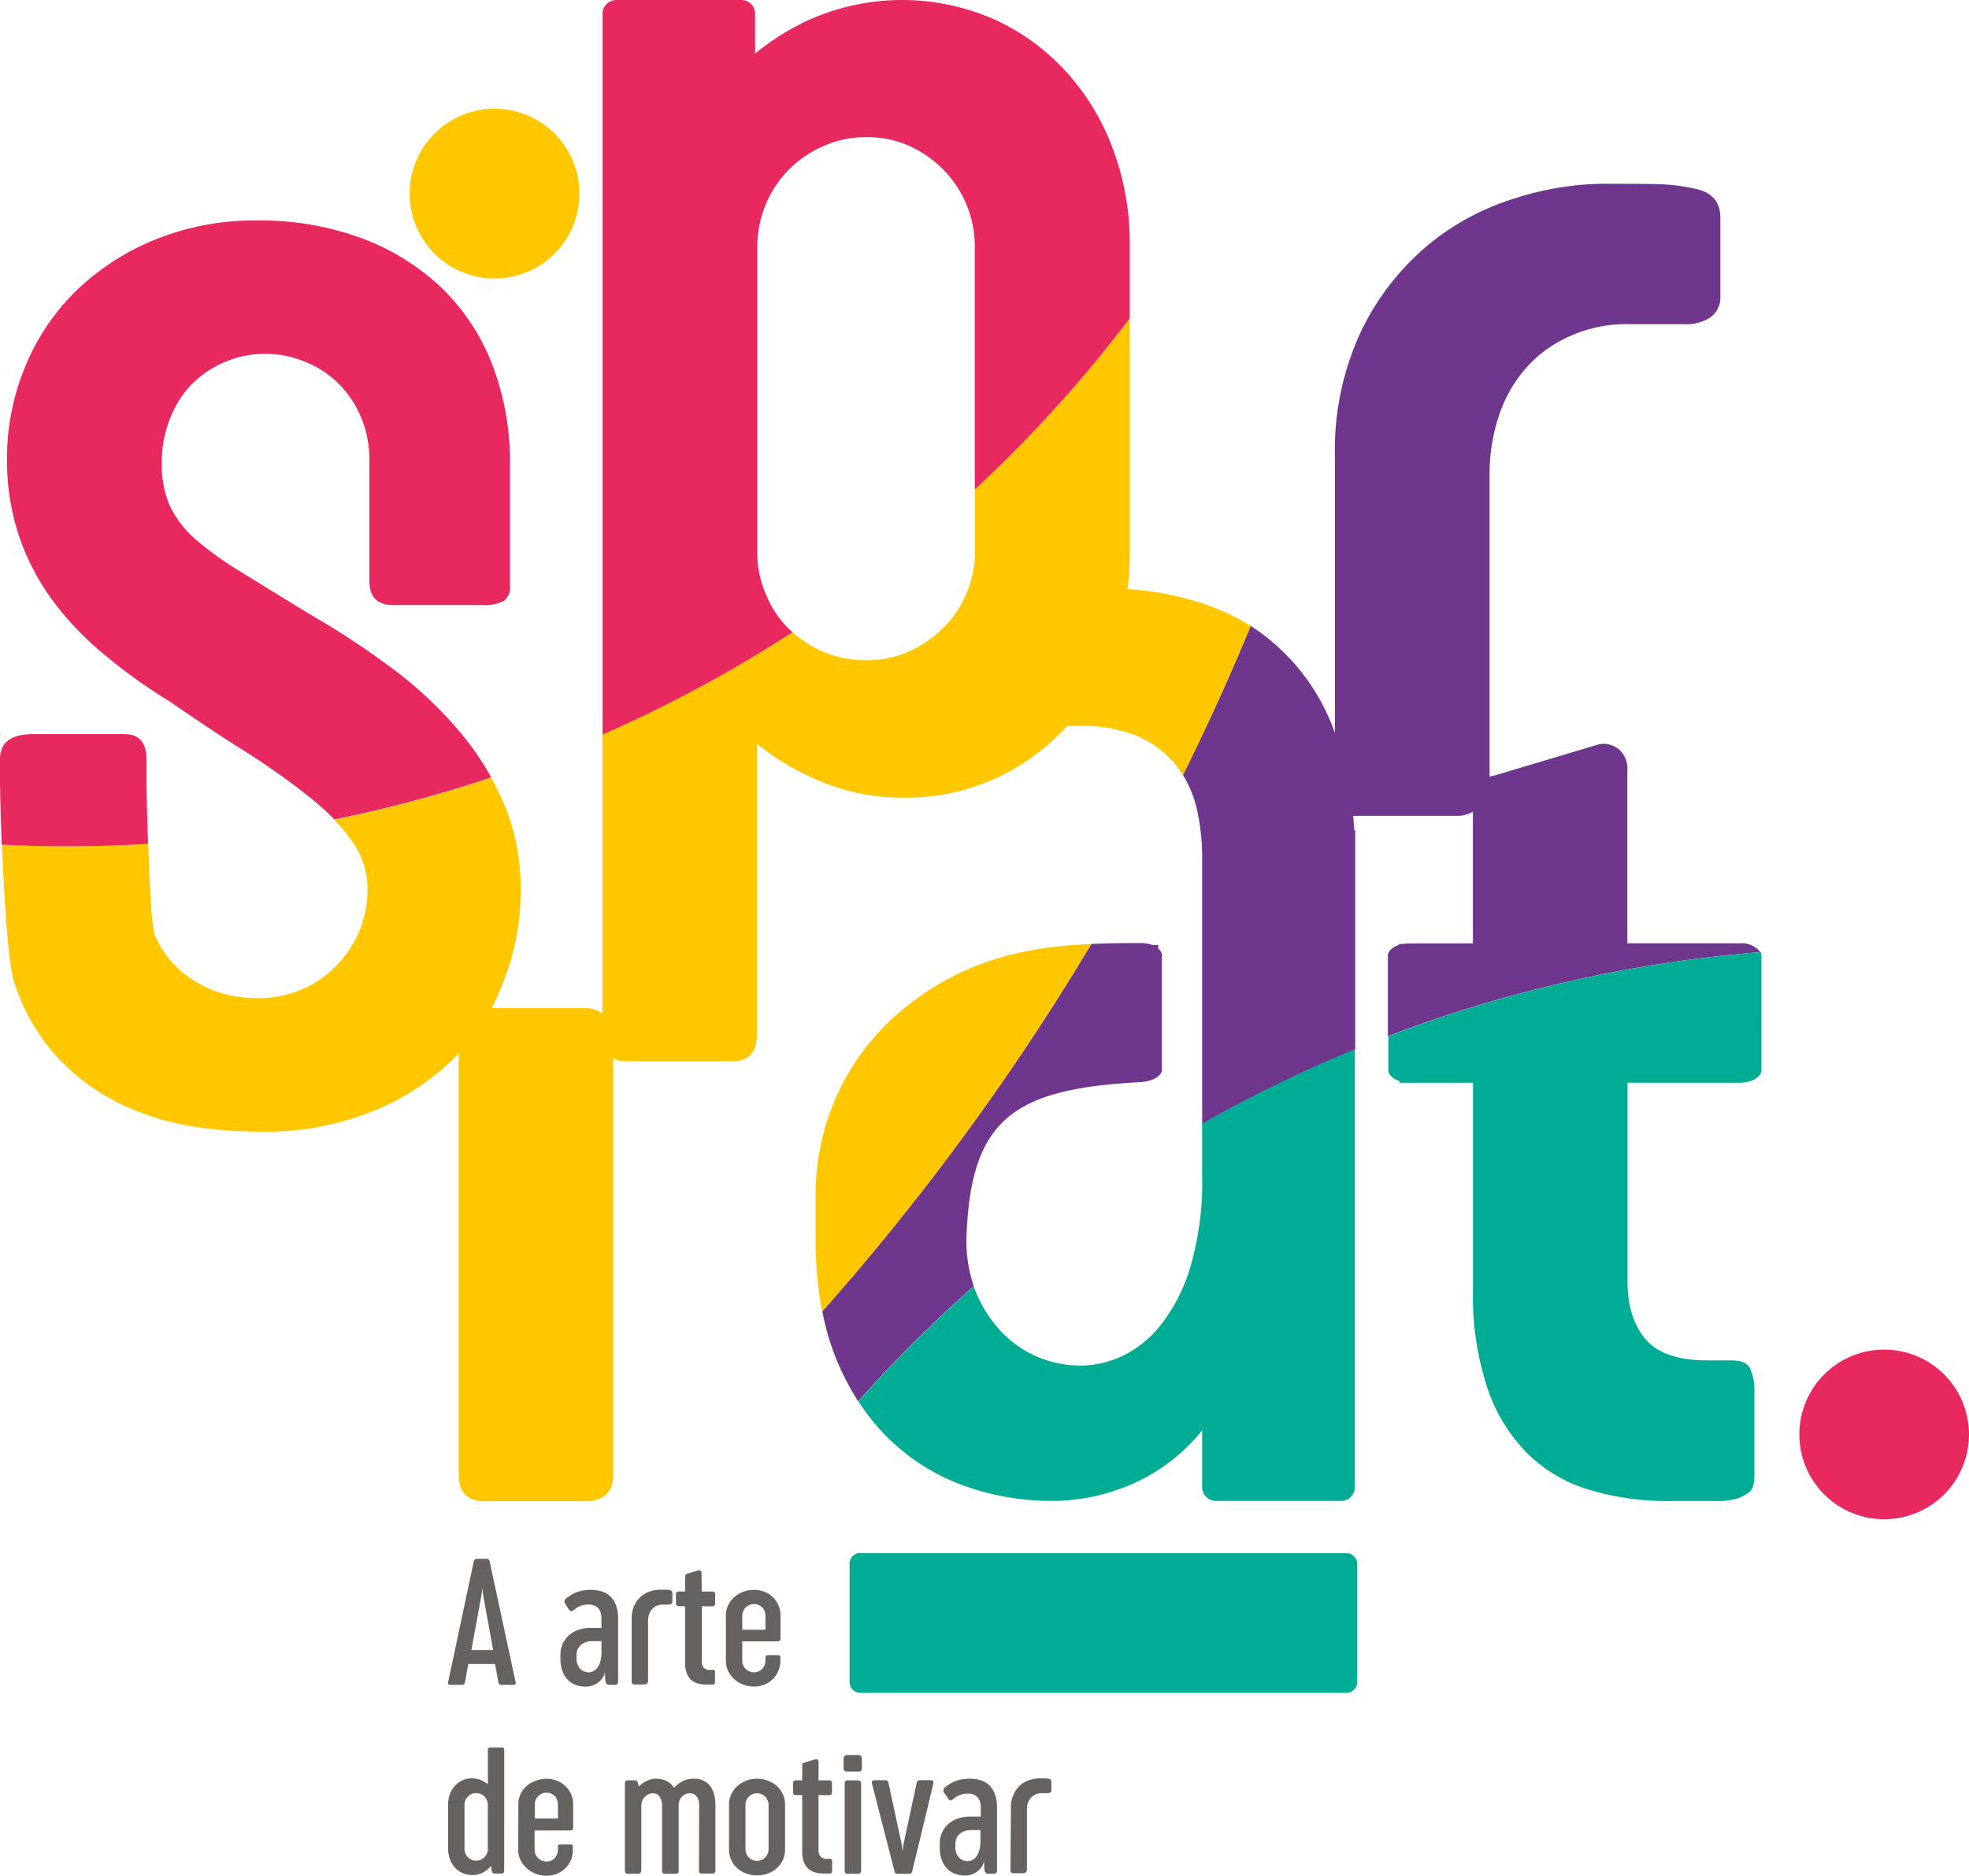 <svg xmlns="http://www.w3.org/2000/svg" viewBox="0 0 294.1 280.16"><defs><style>.cls-1{fill:#fec700;}.cls-1,.cls-2,.cls-3,.cls-4{fill-rule:evenodd;}.cls-2{fill:#00ac94;}.cls-3{fill:#e7295f;}.cls-4{fill:#6e378d;}.cls-5{fill:#656260;}</style></defs><title>favicon</title><g id="Camada_2" data-name="Camada 2"><g id="Camada_1-2" data-name="Camada 1"><path class="cls-1" d="M73.87,16.24A12.68,12.68,0,1,0,86.55,28.92,12.68,12.68,0,0,0,73.87,16.24"/><path class="cls-2" d="M128.57,232h72.48a1.62,1.62,0,0,1,1.67,1.55v17.76a1.62,1.62,0,0,1-1.67,1.55H128.57a1.62,1.62,0,0,1-1.67-1.55V233.51a1.62,1.62,0,0,1,1.67-1.55"/><path class="cls-3" d="M281.42,201.59a12.67,12.67,0,1,0,12.68,12.67,12.67,12.67,0,0,0-12.68-12.67"/><path class="cls-4" d="M128.19,209.33a39.24,39.24,0,0,1-3.36-6.53,37.26,37.26,0,0,1-2-6.94A365.32,365.32,0,0,0,163,141c2.39-.11,4.83-.14,7.36-.14a5.2,5.2,0,0,1,1.74.29H173v.54a1.36,1.36,0,0,1,.55,1v17.08c0,1-1.45,1.77-3.23,1.87-18.95,1-25.25,5.53-25.95,22.83a20.61,20.61,0,0,0,1.09,7.64q-6.78,6-13,12.55c-1.43,1.51-2.84,3.05-4.23,4.6M186.81,93.49a31.43,31.43,0,0,1,12.58,16V68.21a41.91,41.91,0,0,1,3.81-18.52A38.53,38.53,0,0,1,212.83,37a37.51,37.51,0,0,1,13-7.23,44.36,44.36,0,0,1,13.66-2.32c2.76,0,5.3,0,7.67.05a29.15,29.15,0,0,1,6.08.7c2.5.52,3.72,2,3.72,4.33V44.22a3.6,3.6,0,0,1-1.7,3.32,6.7,6.7,0,0,1-3.81.88h-8.19a20.35,20.35,0,0,0-8.67,1.75A18.77,18.77,0,0,0,228,54.9a20.5,20.5,0,0,0-4.11,7.18,27.57,27.57,0,0,0-1.4,8.93v45a4.8,4.8,0,0,1,.81-.19l15.54-4.65a3.57,3.57,0,0,1,3,.79,3.84,3.84,0,0,1,1.23,3.2V140.9h16.77a3.53,3.53,0,0,1,3.09,1.32,201.67,201.67,0,0,0-55.63,12.55v-12c0-.69.66-1.3,1.64-1.62V141h.65a5.8,5.8,0,0,1,1-.08H220V121.23a4.41,4.41,0,0,1-2.12.63H202.76a4.51,4.51,0,0,1-.65,0c.07.7.13,1.42.17,2.14h.14v32.77a201.93,201.93,0,0,0-22.86,11.13V128a32.55,32.55,0,0,0-.88-7.53,17.6,17.6,0,0,0-2-4.73Q182.12,104.83,186.81,93.49Z"/><path class="cls-1" d="M176.72,115.75q5.4-10.92,10.09-22.26a32.69,32.69,0,0,0-6.68-3.18A45,45,0,0,0,168.41,88a42.85,42.85,0,0,0,.34-5.47v-35a200.38,200.38,0,0,1-21.56,24.09l-1.56,1.47v9.1a16.46,16.46,0,0,1-1.22,6.31A15.77,15.77,0,0,1,141,93.68a17,17,0,0,1-5.16,3.59,15.33,15.33,0,0,1-6.53,1.36A15.85,15.85,0,0,1,123,97.36a17.5,17.5,0,0,1-4.64-2.93,198.54,198.54,0,0,1-28.38,15.3v41.64a4.28,4.28,0,0,0-2.54-.78h-14A35.63,35.63,0,0,0,75,147.13a36.9,36.9,0,0,0,2.76-14.41,32,32,0,0,0-2.63-13c-.54-1.22-1.12-2.4-1.76-3.56a197.32,197.32,0,0,1-23.45,6.29,26.07,26.07,0,0,1,2.61,3.13,12.25,12.25,0,0,1,2.37,7.18,16.44,16.44,0,0,1-1.27,6.44,17.25,17.25,0,0,1-3.55,5.21,15.52,15.52,0,0,1-5.21,3.46,16.4,16.4,0,0,1-6.35,1.23,18.94,18.94,0,0,1-6.61-1.14,17.05,17.05,0,0,1-5.25-3.24,14.71,14.71,0,0,1-3.51-5c-.49-1.11-.84-7.8-1-13.68q-6,.36-12.08.36-4.92,0-9.78-.24c.32,7.88.92,17.62,1.8,20.43a30.07,30.07,0,0,0,6.65,11.52,32.23,32.23,0,0,0,12.09,8c5,2,11.12,2.93,18.48,2.93A43,43,0,0,0,55,166.26a36.9,36.9,0,0,0,12.22-7.61c.45-.44.88-.88,1.3-1.34v62.92c0,2.67,1.27,4,3.81,4H87.39c2.8,0,4.2-1.31,4.2-4V158.1a4.41,4.41,0,0,0,2.07.43h15.67c2.5,0,3.72-1.31,3.72-4V111.11A39.71,39.71,0,0,0,123.26,117a31.54,31.54,0,0,0,11.6,2.14,32.12,32.12,0,0,0,14.14-3,33.59,33.59,0,0,0,10.41-7.71c.63,0,1.27,0,1.93,0a21.29,21.29,0,0,1,8.67,1.58,15.07,15.07,0,0,1,5.65,4.29,16,16,0,0,1,1.06,1.53m-53.93,80.11A365.32,365.32,0,0,0,163,141c-10,.46-19,2.37-28,9.65a36,36,0,0,0-9.5,11.92,36.58,36.58,0,0,0-3.68,16.81v5A58.14,58.14,0,0,0,122.79,195.86Z"/><path class="cls-2" d="M202.42,156.72a201.93,201.93,0,0,0-22.86,11.13v7.85a45.15,45.15,0,0,1-1.62,13.05,25.88,25.88,0,0,1-4.25,8.75,16.24,16.24,0,0,1-5.86,4.95,14.79,14.79,0,0,1-6.31,1.53,16.8,16.8,0,0,1-6.79-1.4,16.37,16.37,0,0,1-5.47-4,19.11,19.11,0,0,1-3.81-6.42q-6.78,6-13,12.55c-1.43,1.51-2.84,3.05-4.23,4.6a31.12,31.12,0,0,0,16,12.69,38.53,38.53,0,0,0,12.61,2.19,29.57,29.57,0,0,0,9.94-1.62,27.61,27.61,0,0,0,8.28-4.46,26.21,26.21,0,0,0,4.51-4.48v8.51a2.05,2.05,0,0,0,2.05,2.05h18.76a2.05,2.05,0,0,0,2-2.05V156.72ZM263,142.22a201.67,201.67,0,0,0-55.63,12.55v5.07c0,.69.66,1.3,1.64,1.62v.27h11v30.83a44.13,44.13,0,0,0,2.19,14.88,25.3,25.3,0,0,0,6,9.72,22.24,22.24,0,0,0,9.24,5.39,40.45,40.45,0,0,0,11.78,1.66h7.18a9.78,9.78,0,0,0,3.11-.39,5.55,5.55,0,0,0,1.7-.88,1.91,1.91,0,0,0,.7-1.18,6.49,6.49,0,0,0,.14-1.27V207.18a8.76,8.76,0,0,0-.53-2.5c-.33-1-1.31-1.48-2.93-1.48H255c-4.38,0-7.45-1.06-9.24-3.2s-2.67-5-2.67-8.71V161.73h15.37l.48,0h.92c1.77,0,3.23-.84,3.23-1.87V142.76A1.14,1.14,0,0,0,263,142.22Z"/><path class="cls-3" d="M49.93,122.41a197.32,197.32,0,0,0,23.45-6.29,44,44,0,0,0-5.2-7.39,60.06,60.06,0,0,0-10.07-9.24,122.45,122.45,0,0,0-12-7.84c-4.07-2.49-7.49-4.6-10.25-6.3a48.48,48.48,0,0,1-6.79-4.91,15.82,15.82,0,0,1-3.76-5,15.63,15.63,0,0,1-1.14-6.3,17.35,17.35,0,0,1,1.09-6.26,15.57,15.57,0,0,1,3.11-5.21,15.52,15.52,0,0,1,17.3-3.59,14.94,14.94,0,0,1,5,3.32,15.59,15.59,0,0,1,3.29,5,16.39,16.39,0,0,1,1.22,6.39v18c0,2.4,1.18,3.59,3.59,3.59H71.94a6.7,6.7,0,0,0,3.24-.57,2.57,2.57,0,0,0,1-2.41V69.19a40.63,40.63,0,0,0-2.58-14.54,32.1,32.1,0,0,0-7.49-11.51,34.85,34.85,0,0,0-11.91-7.49,43.83,43.83,0,0,0-15.85-2.72,39.51,39.51,0,0,0-14.93,2.76,36.89,36.89,0,0,0-11.87,7.58A33.59,33.59,0,0,0,3.81,54.65a35.55,35.55,0,0,0-2.76,14A35.14,35.14,0,0,0,3,80.53a35.78,35.78,0,0,0,5.21,9.63A46.32,46.32,0,0,0,15.85,98a80.69,80.69,0,0,0,9.37,6.7c4.12,2.81,7.93,5.39,11.52,7.62A109.91,109.91,0,0,1,46.15,119a37.36,37.36,0,0,1,3.78,3.39M.26,126.17q4.86.24,9.78.24,6.09,0,12.08-.36c-.15-4.29-.23-8.14-.23-9.08v-3.46c0-2.59-1.09-3.86-3.32-3.86H5c-3.33,0-5,1.23-5,3.72v2.94C0,118,.09,121.81.26,126.17ZM147.19,71.64a200.38,200.38,0,0,0,21.56-24.09V36.47a39.89,39.89,0,0,0-2.49-14.14,35.24,35.24,0,0,0-7-11.6,32.88,32.88,0,0,0-10.77-7.84,34.09,34.09,0,0,0-28.24.35A37.7,37.7,0,0,0,112.79,8v-6a2.05,2.05,0,0,0-2.05-2H92a2.06,2.06,0,0,0-2,2.05V109.73a198.54,198.54,0,0,0,28.38-15.3l-.53-.48a14.87,14.87,0,0,1-3.37-5,15.41,15.41,0,0,1-1.36-6V36.78a16.46,16.46,0,0,1,4.6-11.34,16.88,16.88,0,0,1,5.21-3.59,15.37,15.37,0,0,1,6.48-1.36,15.15,15.15,0,0,1,6.53,1.36A17,17,0,0,1,141,25.44a16.34,16.34,0,0,1,4.6,11.34V73.11Z"/><path class="cls-5" d="M110.87,243.44h3.46v-2.11a2.08,2.08,0,0,0-.12-.66,1.73,1.73,0,0,0-.35-.55,1.6,1.6,0,0,0-.54-.38,1.53,1.53,0,0,0-.68-.14,1.59,1.59,0,0,0-.7.14,1.79,1.79,0,0,0-.56.38,1.62,1.62,0,0,0-.37.55,1.66,1.66,0,0,0-.14.66Zm-2.45-2.12a3.56,3.56,0,0,1,.32-1.49,3.91,3.91,0,0,1,.9-1.23,4.19,4.19,0,0,1,1.33-.82,4.36,4.36,0,0,1,1.62-.3,4.23,4.23,0,0,1,1.61.3,3.76,3.76,0,0,1,1.26.82,3.57,3.57,0,0,1,.83,1.23,3.7,3.7,0,0,1,.29,1.49v3.43a.37.37,0,0,1-.11.3.41.41,0,0,1-.31.12h-5.29v2.91a1.62,1.62,0,0,0,.14.65,1.72,1.72,0,0,0,.37.55,2,2,0,0,0,.56.37,1.6,1.6,0,0,0,.7.15,1.55,1.55,0,0,0,.69-.15,1.38,1.38,0,0,0,.53-.39,2,2,0,0,0,.35-.55,2.08,2.08,0,0,0,.12-.66v-.49a.27.27,0,0,1,.1-.24.37.37,0,0,1,.25-.09h1.56a.4.4,0,0,1,.22.06.37.37,0,0,1,.1.3v.49a3.71,3.71,0,0,1-.3,1.49,3.74,3.74,0,0,1-2.06,2.05,4.23,4.23,0,0,1-1.61.3,4.37,4.37,0,0,1-1.62-.31,4.19,4.19,0,0,1-1.33-.82,4,4,0,0,1-.9-1.22,3.57,3.57,0,0,1-.32-1.5Zm-3.6-3.59h1.67a.29.29,0,0,1,.23.1.44.44,0,0,1,.1.32v1.33a.49.49,0,0,1-.1.32.31.31,0,0,1-.27.13h-1.63v8.24a1.41,1.41,0,0,0,.28.93,1.24,1.24,0,0,0,1,.33h.38c.17,0,.28.06.31.16a.78.78,0,0,1,0,.27v1.41a.57.57,0,0,1,0,.13.24.24,0,0,1-.07.13l-.18.09a1.06,1.06,0,0,1-.33,0h-.77a4.5,4.5,0,0,1-1.25-.17,2.53,2.53,0,0,1-1-.57,2.72,2.72,0,0,1-.63-1,4.58,4.58,0,0,1-.23-1.58v-8.38h-1a.39.39,0,0,1-.24-.12.4.4,0,0,1-.13-.33v-1.31a.4.4,0,0,1,.37-.44h1v-2.19c0-.28.11-.44.35-.48l1.65-.49a.39.39,0,0,1,.32.08.41.41,0,0,1,.13.34Zm-10.47,4.08a4.44,4.44,0,0,1,.4-2,4.15,4.15,0,0,1,1-1.35,4.08,4.08,0,0,1,1.38-.77,4.73,4.73,0,0,1,1.45-.24h.81a3.72,3.72,0,0,1,.65.08.43.43,0,0,1,.39.46v1.24a.4.4,0,0,1-.18.36.76.76,0,0,1-.4.09H99a2.22,2.22,0,0,0-.92.18,1.86,1.86,0,0,0-.69.51,2.11,2.11,0,0,0-.44.76,2.89,2.89,0,0,0-.15.94v9a.48.48,0,0,1-.17.41.51.51,0,0,1-.32.13h-1.6a.31.31,0,0,1-.26-.11.46.46,0,0,1-.1-.32Zm-5.94,3.33a2.65,2.65,0,0,0-.85.13,2.22,2.22,0,0,0-.73.39,1.85,1.85,0,0,0-.52.65,1.92,1.92,0,0,0-.2.92v.5a2.57,2.57,0,0,0,.13.85,2.34,2.34,0,0,0,.39.65,1.74,1.74,0,0,0,1.3.57,1.55,1.55,0,0,0,.67-.17,1.74,1.74,0,0,0,.62-.52,2.69,2.69,0,0,0,.45-.93,4.65,4.65,0,0,0,.17-1.38v-1.66Zm-4-5.6a.57.57,0,0,1-.1-.38.61.61,0,0,1,.27-.42c.22-.17.45-.32.69-.48a4.86,4.86,0,0,1,.79-.4,5.48,5.48,0,0,1,1-.28,6.85,6.85,0,0,1,1.26-.1,5,5,0,0,1,1.64.26,3.14,3.14,0,0,1,1.27.79,3.51,3.51,0,0,1,.81,1.34,5.77,5.77,0,0,1,.29,1.91v9.42a.43.43,0,0,1-.13.35.37.37,0,0,1-.25.11H91a.51.51,0,0,1-.37-.11.82.82,0,0,1-.21-.44l-.07-1.31a2.57,2.57,0,0,1-1,1.5,2.8,2.8,0,0,1-.87.47,3.1,3.1,0,0,1-1.06.17,4.24,4.24,0,0,1-1.34-.23A3.28,3.28,0,0,1,84.9,251a3.52,3.52,0,0,1-.86-1.31,5.11,5.11,0,0,1-.33-1.94v-.54a3.86,3.86,0,0,1,.39-1.78,4,4,0,0,1,1-1.27,4.11,4.11,0,0,1,1.42-.75,5.21,5.21,0,0,1,1.61-.25h1.7v-1.4a3.44,3.44,0,0,0-.09-.8,2,2,0,0,0-.32-.67,1.64,1.64,0,0,0-.6-.45,2.29,2.29,0,0,0-.92-.17,3.38,3.38,0,0,0-.75.08,3.25,3.25,0,0,0-.6.19,2.57,2.57,0,0,0-.49.27l-.42.32a.49.49,0,0,1-.33.14.35.35,0,0,1-.29-.18Zm-14,6.93h3.25l-1.51-8.3-.11-1-.11,1ZM77,251.19a.48.48,0,0,1,0,.34.25.25,0,0,1-.25.13H74.92a.51.51,0,0,1-.29-.08.39.39,0,0,1-.19-.3l-.5-2.73h-4l-.48,2.73a.41.41,0,0,1-.18.3.51.51,0,0,1-.29.08H67.22a.28.28,0,0,1-.27-.13.46.46,0,0,1,0-.35l3.81-17.93a.57.57,0,0,1,.17-.32.45.45,0,0,1,.28-.09H72.7a.43.43,0,0,1,.28.09.51.51,0,0,1,.16.32Z"/><path class="cls-5" d="M151,270a4.36,4.36,0,0,1,.41-2,4.06,4.06,0,0,1,1-1.36,4.11,4.11,0,0,1,1.37-.76,4.86,4.86,0,0,1,1.45-.25H156a3,3,0,0,1,.64.07.44.44,0,0,1,.4.46v1.25a.39.39,0,0,1-.18.35.73.73,0,0,1-.41.09h-.87a2.1,2.1,0,0,0-.92.19,2,2,0,0,0-.69.5,2.37,2.37,0,0,0-.44.76,3.26,3.26,0,0,0-.14.95v9a.48.48,0,0,1-.18.42.51.51,0,0,1-.32.13h-1.6a.32.32,0,0,1-.25-.12.44.44,0,0,1-.11-.32ZM145,273.36a2.74,2.74,0,0,0-.85.13,2.21,2.21,0,0,0-.73.38,1.85,1.85,0,0,0-.52.65,2.09,2.09,0,0,0-.2.93v.5a2.47,2.47,0,0,0,.14.84,2,2,0,0,0,.38.65,1.83,1.83,0,0,0,.58.42,1.79,1.79,0,0,0,.72.15,1.5,1.5,0,0,0,.67-.16,1.72,1.72,0,0,0,.63-.53,2.88,2.88,0,0,0,.45-.93,5,5,0,0,0,.17-1.38v-1.65Zm-4-5.61a.54.54,0,0,1-.09-.37.63.63,0,0,1,.27-.43,8.19,8.19,0,0,1,.68-.47,5,5,0,0,1,.8-.41,5.85,5.85,0,0,1,1-.28,6.85,6.85,0,0,1,1.26-.1,5,5,0,0,1,1.64.26,3.14,3.14,0,0,1,1.27.79,3.71,3.71,0,0,1,.8,1.34,5.52,5.52,0,0,1,.29,1.91v9.42a.42.42,0,0,1-.13.35.35.35,0,0,1-.25.12h-.91a.54.54,0,0,1-.38-.12.94.94,0,0,1-.21-.44l-.06-1.3a2.61,2.61,0,0,1-.33.8,2.94,2.94,0,0,1-.63.69,3,3,0,0,1-.88.48,3.3,3.3,0,0,1-1.05.17,4,4,0,0,1-1.34-.24,3.11,3.11,0,0,1-1.2-.73,3.74,3.74,0,0,1-.86-1.3,5.17,5.17,0,0,1-.32-1.95v-.53a3.9,3.9,0,0,1,.39-1.79,3.68,3.68,0,0,1,1-1.26,4.32,4.32,0,0,1,1.42-.76,5.25,5.25,0,0,1,1.61-.25h1.71V270a3,3,0,0,0-.1-.8,1.69,1.69,0,0,0-.32-.66,1.62,1.62,0,0,0-.59-.46,2.33,2.33,0,0,0-.92-.16,3.36,3.36,0,0,0-.75.07,4.24,4.24,0,0,0-.6.19,2.84,2.84,0,0,0-.49.27,4.71,4.71,0,0,0-.42.33.53.53,0,0,1-.33.13.35.35,0,0,1-.3-.18Zm-4.75,11.78a.5.5,0,0,1-.16.27.34.34,0,0,1-.25.08H134a.38.38,0,0,1-.39-.35l-3.34-13a.63.63,0,0,1,0-.47.32.32,0,0,1,.29-.15h1.69a.41.41,0,0,1,.45.38l2,9.27.11,1,.12-1,2-9.29a.38.38,0,0,1,.17-.27.52.52,0,0,1,.29-.09h1.66a.34.34,0,0,1,.34.17.75.75,0,0,1,0,.45ZM126,262.71a.58.58,0,0,1,.13-.4.55.55,0,0,1,.45-.16h1.61a.51.51,0,0,1,.42.15.66.66,0,0,1,.12.42v1.4a.49.49,0,0,1-.14.41.66.66,0,0,1-.4.1h-1.59a.7.7,0,0,1-.44-.11.45.45,0,0,1-.16-.39Zm.17,3.61a.35.35,0,0,1,.12-.26.36.36,0,0,1,.28-.12h1.61a.43.43,0,0,1,.31.12.36.36,0,0,1,.13.26v13.14c0,.28-.15.42-.44.42h-1.61c-.27,0-.4-.14-.4-.42Zm-3.91-.38h1.67a.34.34,0,0,1,.24.11.41.41,0,0,1,.1.32v1.32a.47.47,0,0,1-.1.32.33.33,0,0,1-.28.13h-1.63v8.25a1.39,1.39,0,0,0,.29.92,1.2,1.2,0,0,0,1,.34h.37c.17,0,.28.05.31.16a.73.73,0,0,1,.06.26v1.41s0,.09,0,.14a.23.23,0,0,1-.08.12.5.5,0,0,1-.18.1,1.34,1.34,0,0,1-.33,0h-.76a4.15,4.15,0,0,1-1.25-.18,2.25,2.25,0,0,1-1-.57,2.78,2.78,0,0,1-.64-1,4.8,4.8,0,0,1-.23-1.58v-8.38h-1a.37.37,0,0,1-.24-.11.46.46,0,0,1-.13-.34v-1.31a.41.41,0,0,1,.13-.33.42.42,0,0,1,.24-.11h1v-2.19c0-.28.12-.44.35-.47l1.65-.5a.39.39,0,0,1,.32.09.4.4,0,0,1,.13.34Zm-10.91,10.29a1.61,1.61,0,0,0,.13.65,1.54,1.54,0,0,0,.36.55,1.68,1.68,0,0,0,.56.38,1.57,1.57,0,0,0,.68.15,1.55,1.55,0,0,0,.69-.15,1.6,1.6,0,0,0,.54-.38,1.54,1.54,0,0,0,.36-.55,1.61,1.61,0,0,0,.13-.65v-6.62a1.65,1.65,0,0,0-.13-.66,1.5,1.5,0,0,0-.36-.56,1.66,1.66,0,0,0-1.23-.52,1.65,1.65,0,0,0-.7.14,1.75,1.75,0,0,0-.55.38,1.67,1.67,0,0,0-.35.55,1.64,1.64,0,0,0-.13.65Zm-2.46-6.7a3.43,3.43,0,0,1,.33-1.5,3.84,3.84,0,0,1,.89-1.22,4.26,4.26,0,0,1,1.32-.82,4.4,4.4,0,0,1,1.62-.3,4.68,4.68,0,0,1,1.64.29,4.36,4.36,0,0,1,1.34.79,3.7,3.7,0,0,1,.9,1.23,3.56,3.56,0,0,1,.33,1.53v6.76a3.54,3.54,0,0,1-.33,1.54,3.76,3.76,0,0,1-.9,1.22,4.23,4.23,0,0,1-1.33.79,4.72,4.72,0,0,1-1.64.29,4.61,4.61,0,0,1-1.62-.29,4.12,4.12,0,0,1-1.33-.79,3.73,3.73,0,0,1-.89-1.22,3.54,3.54,0,0,1-.33-1.54Zm-4.46.09a2.8,2.8,0,0,0-.05-.55,1.4,1.4,0,0,0-.21-.57,1.32,1.32,0,0,0-.43-.45,1.28,1.28,0,0,0-.72-.18,1.52,1.52,0,0,0-.6.11,1.57,1.57,0,0,0-.51.34,1.54,1.54,0,0,0-.38.54,1.9,1.9,0,0,0-.16.73v9.85c0,.29-.12.44-.37.44H99.25a.34.34,0,0,1-.26-.12.46.46,0,0,1-.1-.32v-9.91a3,3,0,0,0-.09-.54,1.62,1.62,0,0,0-.22-.54,1.3,1.3,0,0,0-.42-.42,1.17,1.17,0,0,0-.64-.16,1.5,1.5,0,0,0-.62.13,1.6,1.6,0,0,0-.54.36,2,2,0,0,0-.4.56,1.87,1.87,0,0,0-.17.73v9.73a.45.45,0,0,1-.16.38.48.48,0,0,1-.3.12H93.71a.34.34,0,0,1-.26-.12.46.46,0,0,1-.11-.32V266.36a.39.39,0,0,1,.12-.32.36.36,0,0,1,.26-.11h1.06a.68.68,0,0,1,.34.09.52.52,0,0,1,.17.32l.12.51a4.45,4.45,0,0,1,1.18-.84,3.36,3.36,0,0,1,1.46-.32,4.84,4.84,0,0,1,.59.05,3.34,3.34,0,0,1,.7.19,3,3,0,0,1,.71.41,3,3,0,0,1,.63.72,4.27,4.27,0,0,1,1.28-1,3.52,3.52,0,0,1,1.63-.37l.5,0a3.22,3.22,0,0,1,.68.17,3.47,3.47,0,0,1,.74.38,2.6,2.6,0,0,1,.67.69,4.08,4.08,0,0,1,.49,1.11,6.1,6.1,0,0,1,.19,1.6v9.77c0,.29-.12.44-.37.44h-1.73c-.24,0-.36-.15-.36-.44Zm-24.55,2h3.46v-2.12a2.19,2.19,0,0,0-.12-.66,1.73,1.73,0,0,0-.35-.55,1.75,1.75,0,0,0-.54-.38,1.69,1.69,0,0,0-.68-.14,1.75,1.75,0,0,0-.7.14,1.85,1.85,0,0,0-.56.38,1.8,1.8,0,0,0-.38.55,1.94,1.94,0,0,0-.13.66Zm-2.45-2.13a3.44,3.44,0,0,1,.32-1.49,3.76,3.76,0,0,1,.9-1.22A4.21,4.21,0,0,1,80,266a4.36,4.36,0,0,1,1.62-.3,4.23,4.23,0,0,1,1.61.3,3.79,3.79,0,0,1,1.26.83,3.44,3.44,0,0,1,.83,1.22,3.74,3.74,0,0,1,.29,1.49V273a.38.38,0,0,1-.42.42H79.85v2.91A1.85,1.85,0,0,0,80,277a1.75,1.75,0,0,0,.38.54,1.85,1.85,0,0,0,.56.38,1.75,1.75,0,0,0,.7.14,1.7,1.7,0,0,0,.69-.14,1.62,1.62,0,0,0,.53-.39,2,2,0,0,0,.35-.56,2.08,2.08,0,0,0,.12-.66v-.49a.28.28,0,0,1,.1-.24.36.36,0,0,1,.25-.08h1.56a.4.4,0,0,1,.22.06.34.34,0,0,1,.1.29v.49a3.75,3.75,0,0,1-2.36,3.54,4.23,4.23,0,0,1-1.61.3A4.37,4.37,0,0,1,78.62,279a4,4,0,0,1-.9-1.22,3.49,3.49,0,0,1-.32-1.5Zm-4.57,0a1.81,1.81,0,0,0-.15-.63,1.77,1.77,0,0,0-.36-.53,1.7,1.7,0,0,0-.54-.36,1.77,1.77,0,0,0-.69-.13,1.58,1.58,0,0,0-.69.14,1.68,1.68,0,0,0-.56.38,1.8,1.8,0,0,0-.36.56,1.65,1.65,0,0,0-.13.66v6.62a1.61,1.61,0,0,0,.13.65,1.87,1.87,0,0,0,.36.55,1.75,1.75,0,0,0,.55.38,1.6,1.6,0,0,0,.7.15,1.63,1.63,0,0,0,.7-.15,1.75,1.75,0,0,0,.55-.38,1.87,1.87,0,0,0,.36-.55,1.61,1.61,0,0,0,.13-.65Zm2.45,9.92a.55.55,0,0,1-.09.32.37.37,0,0,1-.31.12h-1a.42.42,0,0,1-.32-.1,1.05,1.05,0,0,1-.16-.39l-.08-.67a3.79,3.79,0,0,1-1.19,1,3.29,3.29,0,0,1-1.6.38,3.5,3.5,0,0,1-1.5-.31,3.45,3.45,0,0,1-1.15-.84,3.69,3.69,0,0,1-.72-1.27,4.7,4.7,0,0,1-.26-1.57v-6.56a4.24,4.24,0,0,1,.27-1.53,3.71,3.71,0,0,1,.74-1.23,3.34,3.34,0,0,1,2.56-1.13,3.55,3.55,0,0,1,1.25.23,4.2,4.2,0,0,1,1.12.65v-5.08c0-.29.13-.42.4-.42h1.65c.27,0,.4.13.4.42Z"/></g></g></svg>